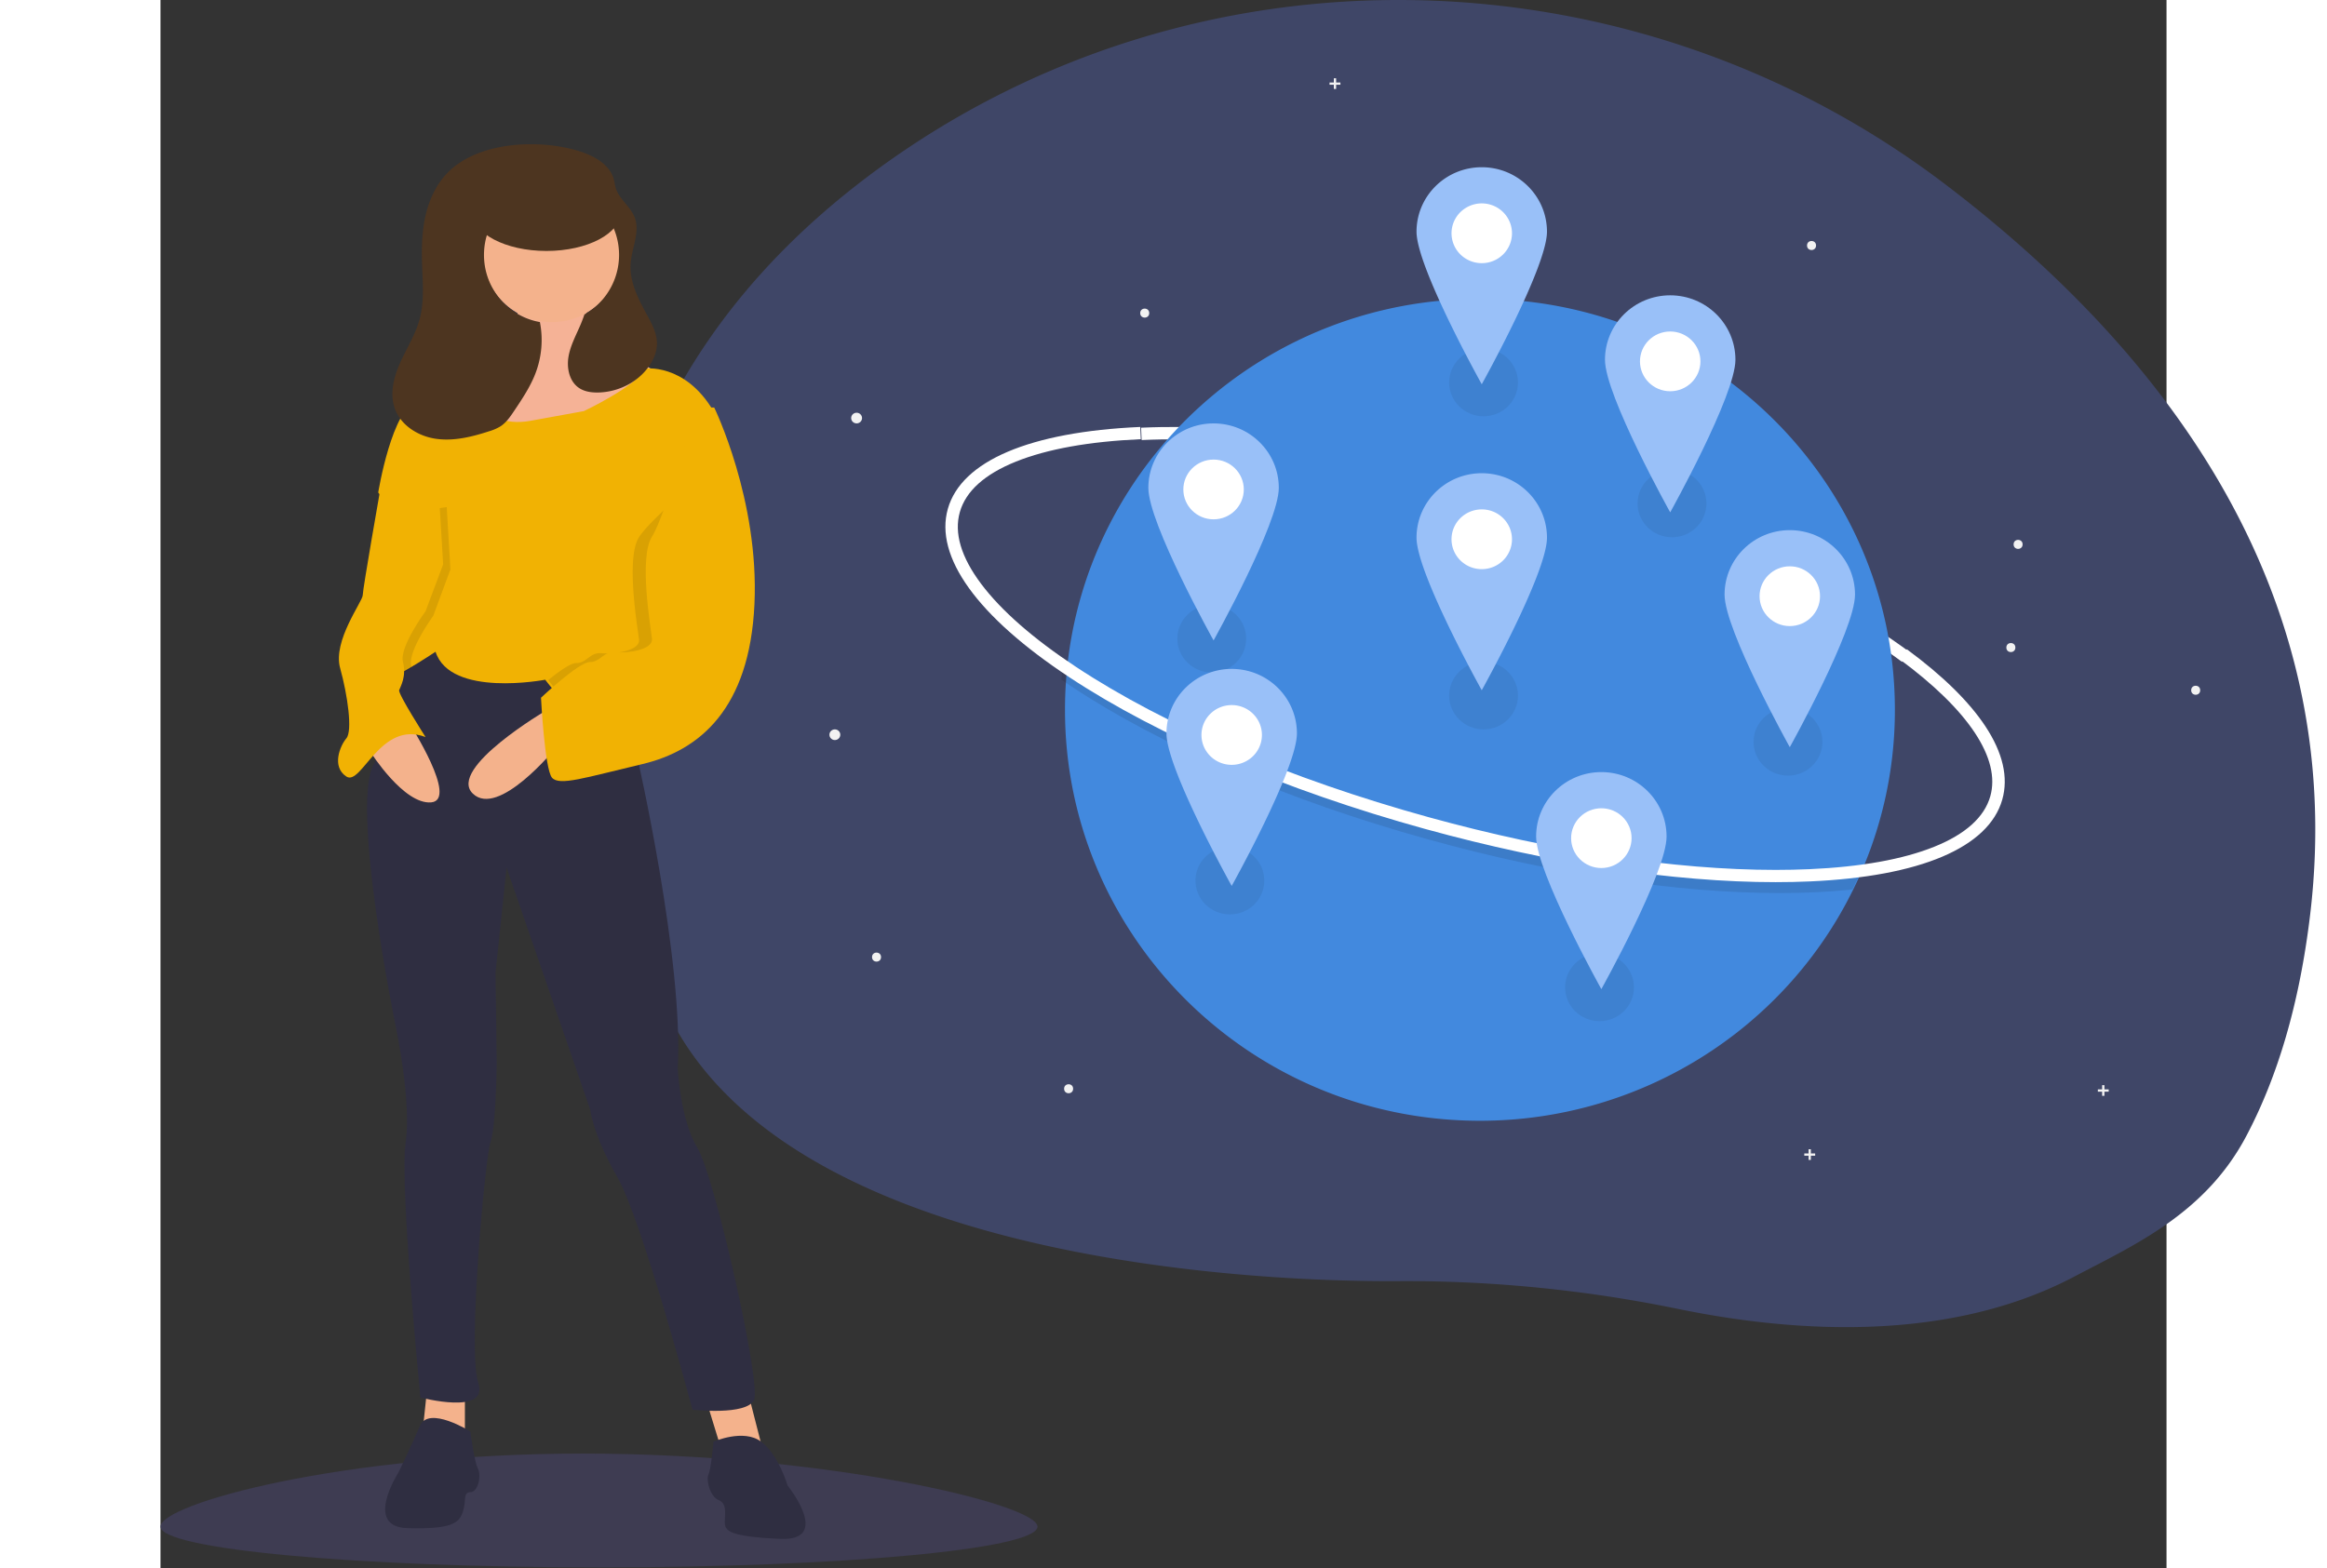 <svg width="534px" height="360px" viewBox="0 0 445 348" xmlns="http://www.w3.org/2000/svg"><rect x="0" y="0" width="445" height="348" fill="#333333" stroke="none"/><g fill-rule="nonzero" fill="none"><g transform="translate(97.745)"><path d="M379.14 202.75c-2.383 20.144-7.333 36.317-14.129 49.215-9.043 17.186-24.51 24.11-38.327 31.356a88 88 0 0 1-12.416 5.327c-25.143 8.61-53.284 6.326-75.388 1.78a300.97 300.97 0 0 0-47.063-5.871c-4.512-.201-9.029-.3-13.55-.3-6.972.01-132.507 2.36-163.07-58.7-7.547-15.062-12.72-33.46-14.578-55.889-5.258-63.407 23.642-105.05 60.92-132.27 70.52-51.49 167.181-49.332 236.66 3.515 46.28 35.202 89.613 88.477 80.941 161.837z" fill="#3F4667"/><path d="M288.559 146.842c-19.552-14.48-50.175-28.174-84.017-37.571-30.814-8.556-60.868-12.687-84.634-11.632l-.124-2.738c24.049-1.067 54.415 3.098 85.504 11.73 34.158 9.485 65.113 23.341 84.928 38.016l-1.657 2.195z" fill="#FFF"/><path d="M287 157.5a90.128 90.128 0 0 1-9.307 39.998c-15.438 31.326-47.552 51.193-82.742 51.186-50.836 0-92.049-40.825-92.049-91.184 0-2.11.073-4.204.218-6.282.069-1.056.158-2.107.267-3.15 4.765-45.928 43.944-81.752 91.564-81.752C245.787 66.316 287 107.14 287 157.5z" fill="#4289DE"/><path d="M278.96 194.436c-.44.984-.899 1.958-1.376 2.923-2.704.29-5.55.502-8.538.634-2.474.11-5.02.165-7.622.165-22.722 0-50.068-4.158-78.005-11.92-31.133-8.651-59.3-20.752-79.312-34.075-.682-.453-1.351-.907-2.009-1.362.07-1.063.159-2.12.269-3.17 1.06.75 2.155 1.501 3.283 2.253 19.777 13.163 47.661 25.135 78.517 33.71 27.693 7.695 54.781 11.817 77.244 11.817 2.568 0 5.071-.054 7.51-.162 3.552-.159 6.898-.43 10.04-.813z" fill="#000" opacity=".1"/><path d="M260.551 195.737c-22.64 0-49.889-4.115-77.723-11.795-31.02-8.56-59.086-20.535-79.027-33.718-20.358-13.458-29.904-26.72-26.88-37.34 3.024-10.622 18.18-17.066 42.676-18.147l.124 2.715c-11.44.505-20.763 2.178-27.71 4.975-6.93 2.79-11.112 6.555-12.432 11.19-1.32 4.635.267 9.992 4.714 15.921 4.459 5.944 11.54 12.145 21.046 18.43 19.704 13.026 47.488 24.873 78.234 33.357 27.593 7.614 54.582 11.694 76.965 11.695 2.557 0 5.051-.054 7.482-.16 11.44-.506 20.762-2.18 27.709-4.976 6.93-2.79 11.113-6.555 12.432-11.19 2.37-8.323-4.79-19.137-20.162-30.45l1.653-2.177c7.91 5.822 13.765 11.56 17.403 17.056 3.9 5.892 5.167 11.378 3.764 16.305-3.024 10.62-18.18 17.065-42.676 18.146-2.465.109-5 .163-7.592.163z" fill="#FFF"/><ellipse fill="#F2F2F2" cx="197.363" cy="47.763" rx="1.206" ry="1.184"/><ellipse fill="#F2F2F2" cx="56.676" cy="92.763" rx="1.206" ry="1.184"/><ellipse fill="#F2F2F2" cx="51.853" cy="163.026" rx="1.206" ry="1.184"/><ellipse fill="#F2F2F2" cx="268.51" cy="54.474" rx="1" ry="1"/><ellipse fill="#F2F2F2" cx="353.725" cy="153.158" rx="1" ry="1"/><ellipse fill="#F2F2F2" cx="314.333" cy="120.789" rx="1" ry="1"/><ellipse fill="#F2F2F2" cx="120.588" cy="69.474" rx="1" ry="1"/><ellipse fill="#F2F2F2" cx="312.725" cy="143.684" rx="1" ry="1"/><ellipse fill="#F2F2F2" cx="61.098" cy="212.368" rx="1" ry="1"/><ellipse fill="#F2F2F2" cx="103.706" cy="241.579" rx="1" ry="1"/><path fill="#F2F2F2" d="M164 18.302h-.95v-.934h-.51v.934h-.952v.501h.951v.934h.51v-.934H164zM269.314 255.934h-.951V255h-.51v.934h-.951v.5h.95v.934h.51v-.933h.952zM334.431 241.723h-.95v-.934h-.51v.934h-.951v.501h.95v.934h.51v-.934h.951z"/><ellipse fill="#3E81D0" cx="195.755" cy="84.868" rx="7.637" ry="7.5"/><ellipse fill="#3E81D0" cx="135.461" cy="141.711" rx="7.637" ry="7.5"/><ellipse fill="#3E81D0" cx="221.48" cy="219.079" rx="7.637" ry="7.5"/><ellipse fill="#3E81D0" cx="195.755" cy="154.342" rx="7.637" ry="7.5"/><ellipse fill="#3E81D0" cx="139.48" cy="195.395" rx="7.637" ry="7.5"/><ellipse fill="#3E81D0" cx="237.559" cy="111.711" rx="7.637" ry="7.5"/><ellipse fill="#3E81D0" cx="263.284" cy="164.605" rx="7.637" ry="7.5"/><ellipse fill="#FFF" cx="195.755" cy="119.605" rx="10.049" ry="9.868"/><path d="M195.353 105c-7.992 0-14.47 6.406-14.47 14.308s14.47 33.85 14.47 33.85 14.47-25.948 14.47-33.85c0-7.902-6.478-14.308-14.47-14.308zm0 21.287c-3.704 0-6.706-2.968-6.706-6.63s3.002-6.63 6.706-6.63c3.704 0 6.706 2.968 6.706 6.63a6.593 6.593 0 0 1-1.964 4.688 6.745 6.745 0 0 1-4.742 1.942z" fill="#99C0F8"/><ellipse fill="#FFF" cx="139.48" cy="163.816" rx="10.049" ry="9.868"/><path d="M139.882 148.421c-7.992 0-14.47 6.406-14.47 14.308s14.47 33.85 14.47 33.85 14.47-25.948 14.47-33.85c0-7.902-6.478-14.308-14.47-14.308zm0 21.287c-3.703 0-6.706-2.968-6.706-6.63s3.003-6.63 6.706-6.63c3.704 0 6.706 2.968 6.706 6.63a6.593 6.593 0 0 1-1.964 4.688 6.745 6.745 0 0 1-4.742 1.942z" fill="#99C0F8"/><ellipse fill="#FFF" cx="263.284" cy="131.447" rx="10.049" ry="9.868"/><path d="M263.686 117.632c-7.992 0-14.47 6.405-14.47 14.307s14.47 33.85 14.47 33.85 14.47-25.948 14.47-33.85c0-7.902-6.478-14.307-14.47-14.307zm0 21.287c-3.703 0-6.706-2.969-6.706-6.63 0-3.663 3.003-6.631 6.706-6.631 3.704 0 6.706 2.968 6.706 6.63s-3.002 6.63-6.706 6.63z" fill="#99C0F8"/><ellipse fill="#FFF" cx="195.755" cy="52.5" rx="10.049" ry="9.868"/><path d="M195.353 37.105c-7.992 0-14.47 6.406-14.47 14.308s14.47 33.85 14.47 33.85 14.47-25.948 14.47-33.85c0-7.902-6.478-14.308-14.47-14.308zm0 21.287c-2.712 0-5.158-1.615-6.195-4.093a6.576 6.576 0 0 1 1.453-7.225 6.762 6.762 0 0 1 7.308-1.438c2.506 1.027 4.14 3.444 4.14 6.126 0 3.662-3.002 6.63-6.706 6.63z" fill="#99C0F8"/><ellipse fill="#FFF" cx="221.48" cy="186.711" rx="10.049" ry="9.868"/><path d="M221.882 171.316c-7.992 0-14.47 6.406-14.47 14.308s14.47 33.85 14.47 33.85 14.47-25.948 14.47-33.85c0-7.902-6.478-14.308-14.47-14.308zm0 21.287c-3.703 0-6.706-2.969-6.706-6.63 0-3.662 3.003-6.63 6.706-6.63 3.704 0 6.706 2.968 6.706 6.63 0 3.661-3.002 6.63-6.706 6.63z" fill="#99C0F8"/><ellipse fill="#FFF" cx="135.461" cy="108.553" rx="10.049" ry="9.868"/><path d="M135.863 93.947c-7.992 0-14.47 6.406-14.47 14.308s14.47 33.85 14.47 33.85 14.47-25.948 14.47-33.85c0-7.902-6.478-14.308-14.47-14.308zm0 21.288c-3.704 0-6.706-2.969-6.706-6.63 0-3.663 3.002-6.631 6.706-6.631 3.703 0 6.706 2.968 6.706 6.63s-3.003 6.63-6.706 6.63z" fill="#99C0F8"/><ellipse fill="#FFF" cx="237.559" cy="80.132" rx="10.049" ry="9.868"/><path d="M237.157 65.526c-7.992 0-14.47 6.406-14.47 14.308s14.47 33.85 14.47 33.85 14.47-25.948 14.47-33.85c0-7.902-6.478-14.308-14.47-14.308zm0 21.287c-3.704 0-6.706-2.968-6.706-6.63s3.002-6.63 6.706-6.63c3.703 0 6.706 2.968 6.706 6.63s-3.003 6.63-6.706 6.63z" fill="#99C0F8"/></g><g transform="translate(0 32)"><path d="M194.549 306.74c0 4.998-43.551 9.05-97.274 9.05C43.55 315.79 0 311.737 0 306.74c0-4.998 40.041-16.214 93.765-16.214 53.723 0 100.784 11.216 100.784 16.214z" fill="#3F3D56" opacity=".871"/><path fill="#2F2E41" d="M65.118 15.789h37.784v31.579H65.118z"/><path fill="#F4B28C" d="M130.167 276.316l3.284 12.817-8.758 1.393-4.105-13.375zM67.53 274.737v13.42h-9.648l1.419-13.42z"/><path d="M122.675 287.897s6.681-2.965 10.579 0c3.898 2.964 5.846 9.702 5.846 9.702s10.022 12.397-1.67 11.858c-11.693-.54-12.25-1.887-12.25-3.773 0-1.887.557-4.043-1.391-4.851-1.95-.809-2.784-4.582-2.228-5.66.557-1.078 1.114-7.276 1.114-7.276zM68.74 285.626s-9.225-5.803-11.181-1.252c-1.957 4.551-4.752 10.325-4.752 10.325s-7.826 12.097 1.957 12.372c9.782.274 11.46-1.1 12.298-3.574.839-2.475 0-4.4 1.677-4.4s2.516-3.573 1.677-5.223c-.838-1.65-1.677-8.248-1.677-8.248z" fill="#2F2E41"/><path d="M94.804 33.451s-2.19 12.18 3.559 12.993c5.749.812 11.498 3.248 11.772 4.872.274 1.624-22.449 18.947-22.449 18.947l-13.962-4.33s-13.962-3.52-13.414-6.226c.547-2.707 1.642-6.496 1.642-6.496s15.879-3.249 16.152-8.12c.274-4.873 2.19-12.723 2.19-12.723l14.51 1.083z" fill="#F8B6BC"/><path d="M94.804 33.451s-2.19 12.18 3.559 12.993c5.749.812 11.498 3.248 11.772 4.872.274 1.624-22.449 18.947-22.449 18.947l-13.962-4.33s-13.962-3.52-13.414-6.226c.547-2.707 1.642-6.496 1.642-6.496s15.879-3.249 16.152-8.12c.274-4.873 2.19-12.723 2.19-12.723l14.51 1.083z" fill="#F4B28C" opacity=".799"/><path d="M59.022 110.553s9.892 9.392 29.526 8.498c19.634-.895 17.995 5.893 17.995 5.893l-.82 10.86s10.379 45.344 9.013 69.238c0 0 .547 11.404 4.37 17.649 3.824 6.245 14.202 52.403 12.563 55.933-1.639 3.53-13.655 2.172-13.655 2.172s-11.198-42.085-16.66-51.589c-5.462-9.503-6.008-14.933-6.008-14.933l-18.572-53.761-2.458 23.35s.273 18.464.273 20.093c0 1.63-.273 14.662-1.365 17.377-1.093 2.715-5.19 46.159-2.731 53.49 2.458 7.33-12.836 3.258-12.836 3.258s-4.643-47.245-3.278-56.476c1.366-9.232-2.185-25.795-2.185-25.795s-10.378-50.502-4.642-58.648c0 0 3.823-27.695 5.735-27.423l5.735.814z" fill="#2F2E41"/><ellipse fill="#F4B28C" cx="86.824" cy="24.474" rx="15.275" ry="15"/><path d="M48.3 119.092c.282.825 3.58-.874 6.749-2.738 3.046-1.79 5.968-3.735 5.968-3.735 3.318 10.249 24.329 6.203 24.329 6.203s.052.073.15.202c.693.92 3.687 4.755 7.314 7.35 4.147 2.966 13.823-4.046 13.823-4.046s15.045-35.149 16.97-53.768c.422-4.097.212-7.395-.935-9.34-6.359-10.787-15.305-9.428-15.305-9.428-1.485 3.79-13.447 9.428-13.447 9.428l-11.888 2.158c-11.887 2.157-15.481-9.979-15.481-9.979-3.318-.54-9.4 5.394-9.4 5.394C51.341 58.411 48.3 77.29 48.3 77.29s.578.7 1.48 1.82c.508.628 1.12 1.389 1.788 2.233.232.291.47.593.713.9 3.066 3.9 6.94 9.027 7.907 11.228 1.659 3.776-1.659 9.44-5.529 9.17-3.87-.27-6.912 14.833-6.359 16.45z" fill="#F1B203"/><path d="M87.627 134.002s-12.693 15.626-18.365 10.064c-5.671-5.562 16.475-18.54 16.475-18.54l1.89 8.476zM55.317 128.684s10.797 16.808 4.74 17.35c-6.056.542-13.43-11.115-13.43-11.115l8.69-6.235z" fill="#F4B28C"/><path d="M53.187 48.445c1.437-3.2 3.368-6.202 4.288-9.59 1.103-4.061.673-8.358.542-12.567-.116-3.72.013-7.484.933-11.088.92-3.605 2.68-7.064 5.431-9.543C71.398-.665 84.24-1.118 92.806 1.513c3.378 1.038 6.976 3.013 7.813 6.475.127.522.184 1.06.325 1.58.701 2.577 3.314 4.207 4.256 6.705 1.22 3.23-.66 6.744-.906 10.192-.287 4.025 1.674 7.828 3.606 11.361 1.15 2.1 2.344 4.338 2.23 6.735a8.564 8.564 0 0 1-1.154 3.712c-2.318 4.167-7.05 6.69-11.783 6.816-1.536.041-3.147-.171-4.413-1.051-2.09-1.453-2.703-4.38-2.268-6.903.436-2.524 1.705-4.807 2.7-7.164.305-.724.58-1.46.835-2.202 6.368-3.588 9.251-11.283 6.829-18.225-2.423-6.943-9.447-11.117-16.637-9.886-7.19 1.231-12.458 7.509-12.477 14.87-.018 7.36 5.218 13.665 12.402 14.932a20.66 20.66 0 0 1-.983 11.39c-1.154 2.992-2.954 5.68-4.738 8.338-.853 1.271-1.741 2.577-3.02 3.41a10.66 10.66 0 0 1-2.57 1.108c-3.783 1.228-7.765 2.216-11.7 1.663-3.934-.552-7.83-2.947-9.172-6.721-1.174-3.307-.23-7.003 1.206-10.203z" fill="#4D3520"/><ellipse fill="#4D3520" cx="85.618" cy="15" rx="16.48" ry="8.684"/><path d="M86.02 118.897c.688.934 3.656 4.83 7.253 7.465 4.112 3.013 13.706-4.11 13.706-4.11s14.917-35.704 16.825-54.618a84.586 84.586 0 0 0-3.668-9.213l3.153 12.739s-14.117 11.37-17.133 16.026c-3.015 4.658-.274 20.273 0 22.739.274 2.465-5.482 3.287-8.223 3.013-2.741-.274-3.29 2.192-5.757 2.192-1.192 0-3.788 1.852-6.156 3.767z" fill="#000" opacity=".1"/><path d="M118.774 58.421h4.059s10.01 20.464 8.928 43.657c-1.082 23.192-12.175 32.47-24.892 35.47-12.717 3.002-18.399 4.912-20.022 3.002-1.624-1.91-2.435-17.736-2.435-17.736s8.387-7.912 10.823-7.912c2.435 0 2.976-2.456 5.681-2.183 2.706.273 8.388-.546 8.118-3.002-.271-2.455-2.977-18.008 0-22.646 2.976-4.639 9.74-28.65 9.74-28.65z" fill="#F1B203"/><path d="M49.843 78.599c.457.764 1.007 1.69 1.608 2.717l-1.446-3.948s-.06.447-.162 1.23zM49.103 118.995c.277.83 3.518-.877 6.63-2.75a9.938 9.938 0 0 0-.111-.5c-.815-3.251 4.89-11.108 4.89-11.108l3.802-10.294-.815-13.817-10.485 1.455c3.013 3.917 6.818 9.067 7.769 11.278 1.63 3.793-1.63 9.482-5.433 9.211-3.802-.27-6.79 14.9-6.247 16.525z" fill="#000" opacity=".1"/><path d="M54.342 71.053l-5.575 5.474s-3.903 22.171-3.903 23.54c0 1.369-6.691 10.128-5.019 16.15 1.673 6.021 2.788 13.96 1.394 15.601-1.394 1.643-3.345 6.296 0 8.486 3.346 2.19 7.528-12.591 17.564-8.76 0 0-6.133-9.58-5.855-10.4.28-.822 1.673-3.012.837-6.296-.837-3.285 5.018-11.223 5.018-11.223l3.903-10.401-.836-13.96-7.528-8.211z" fill="#F1B203"/></g></g></svg>